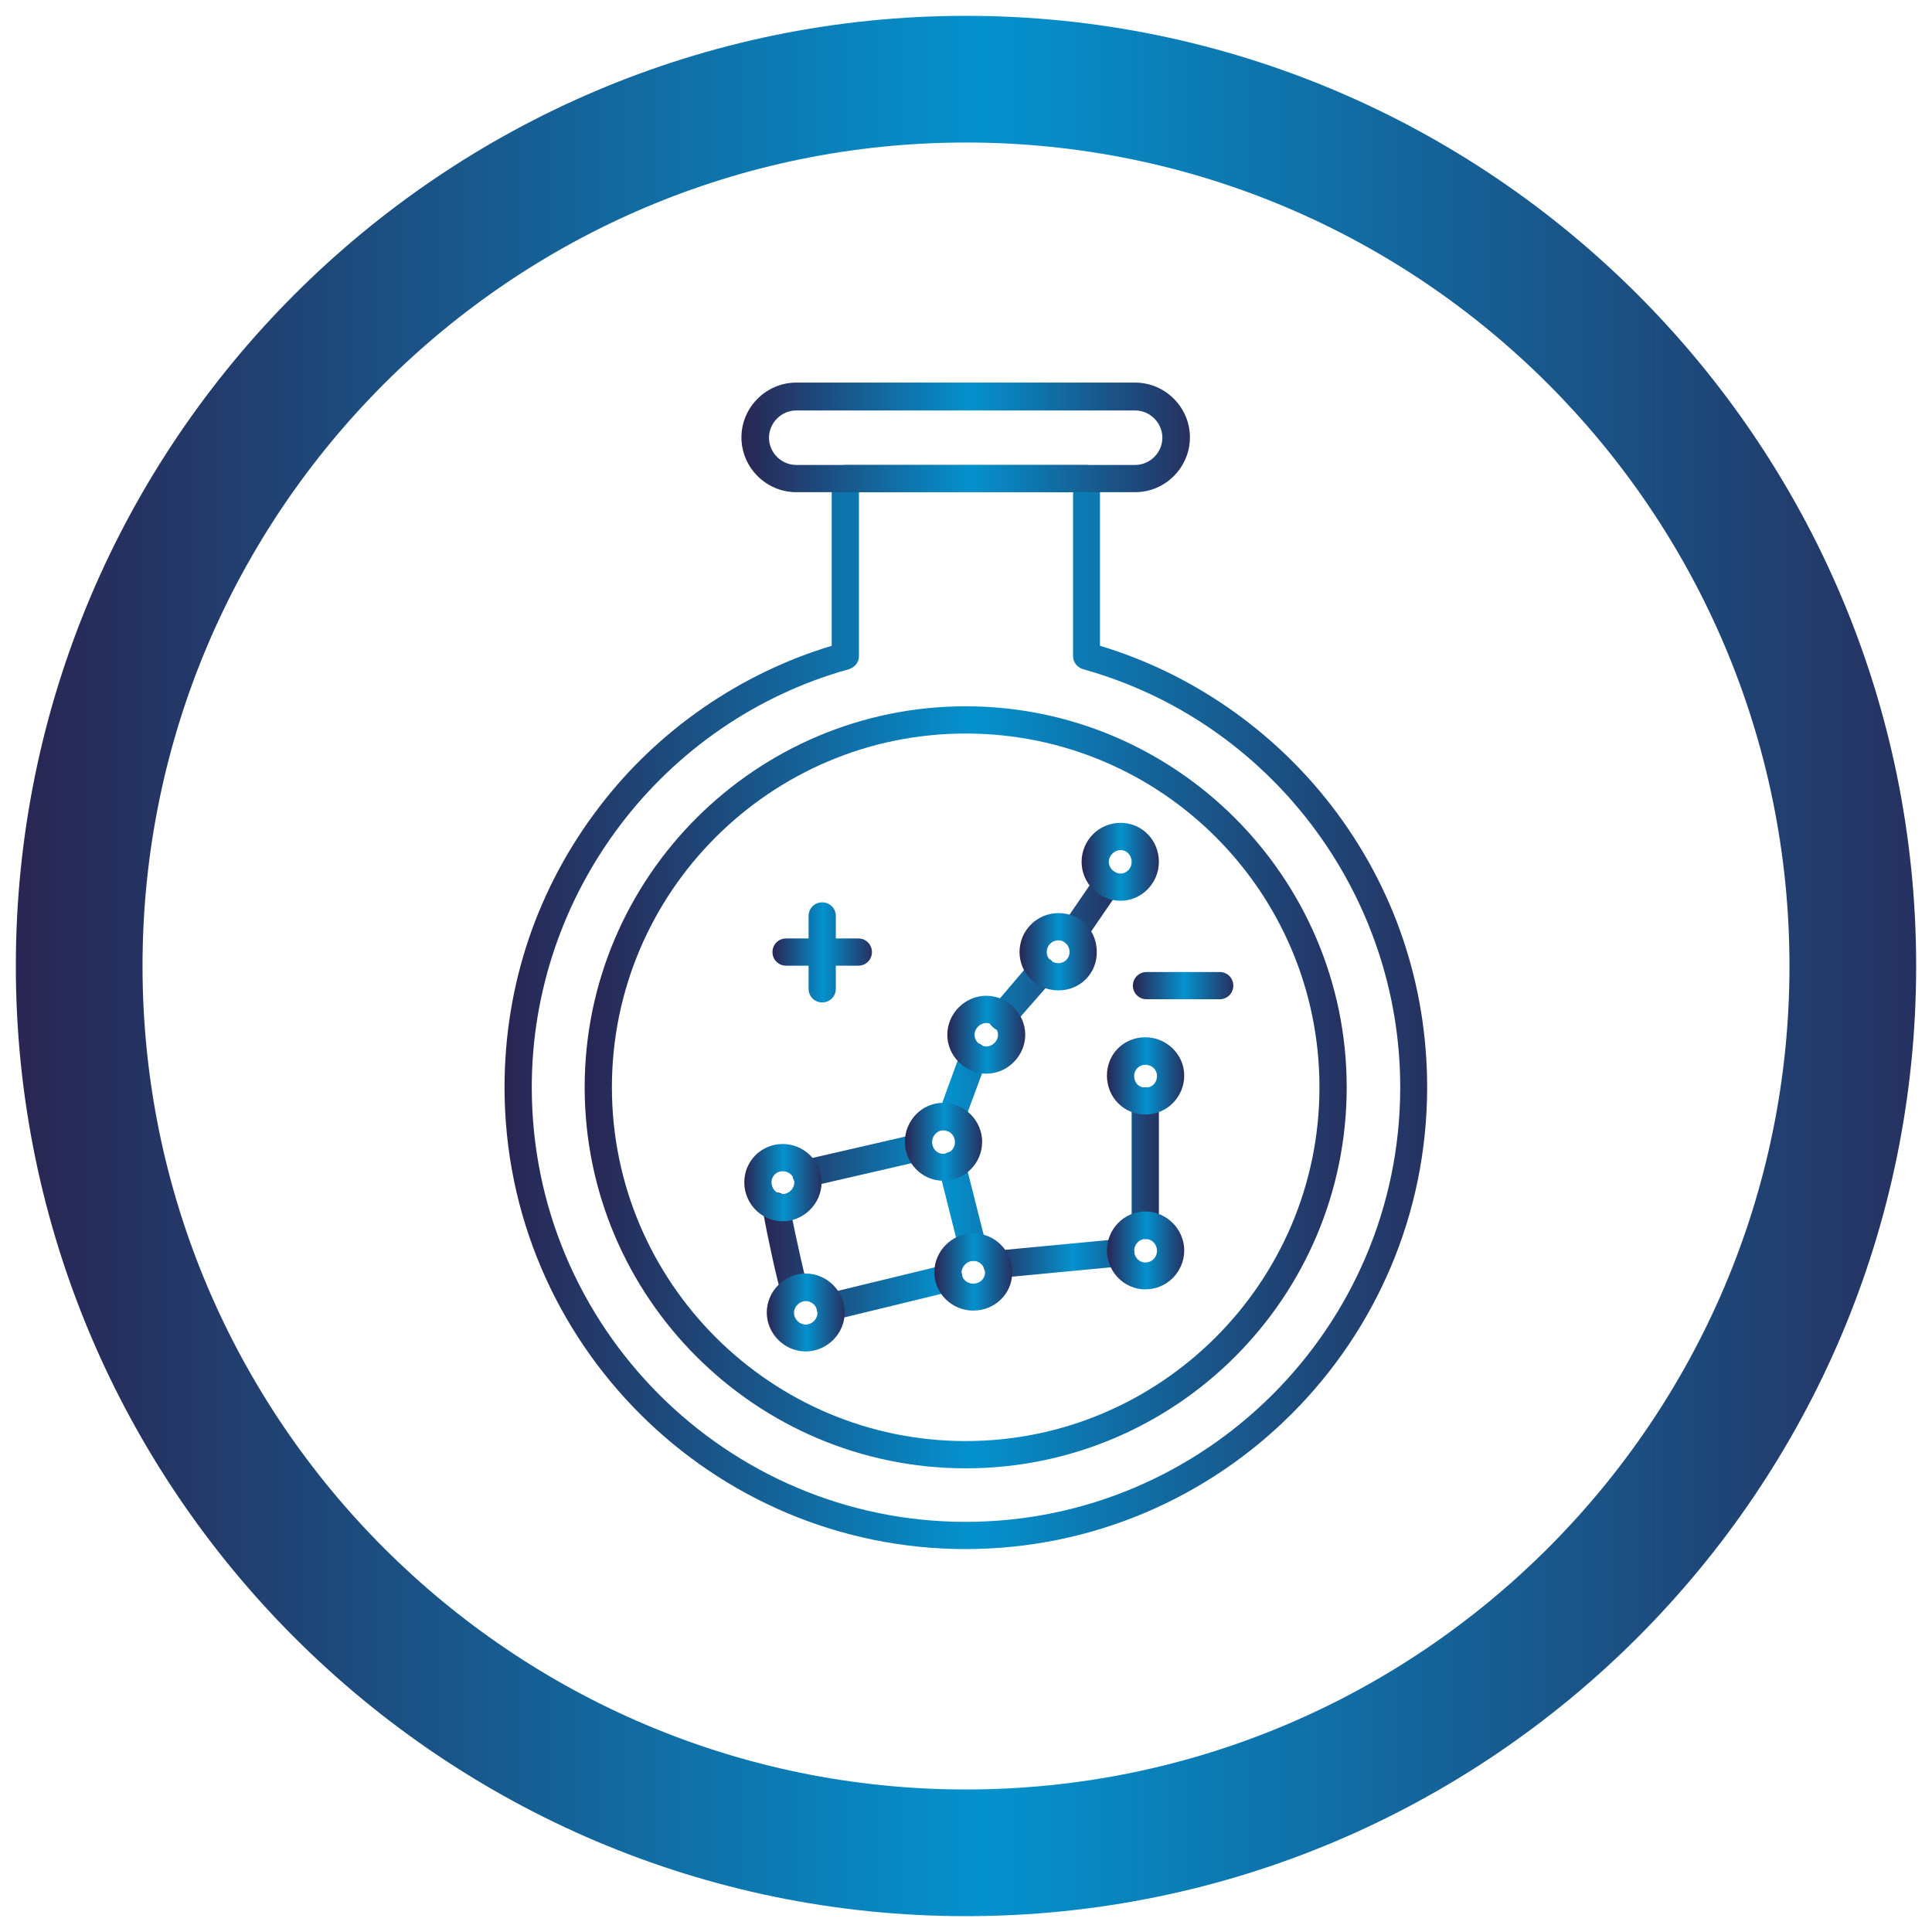 <svg viewBox="0 0 61 61" xmlns:xlink="http://www.w3.org/1999/xlink" xmlns="http://www.w3.org/2000/svg" data-name="Layer 1" id="Layer_1">
  <defs>
    <style>
      .cls-1 {
        fill: url(#linear-gradient-13);
      }

      .cls-1, .cls-2, .cls-3, .cls-4, .cls-5, .cls-6, .cls-7, .cls-8, .cls-9, .cls-10, .cls-11, .cls-12, .cls-13, .cls-14, .cls-15, .cls-16 {
        fill-rule: evenodd;
      }

      .cls-2 {
        fill: url(#linear-gradient-15);
      }

      .cls-3 {
        fill: url(#linear-gradient-10);
      }

      .cls-4 {
        fill: url(#linear-gradient-3);
      }

      .cls-5 {
        fill: url(#linear-gradient-5);
      }

      .cls-6 {
        fill: url(#linear-gradient-2);
      }

      .cls-7 {
        fill: url(#linear-gradient-16);
      }

      .cls-8 {
        fill: url(#linear-gradient-9);
      }

      .cls-9 {
        fill: url(#linear-gradient-12);
      }

      .cls-10 {
        fill: url(#linear-gradient-6);
      }

      .cls-11 {
        fill: url(#linear-gradient-4);
      }

      .cls-12 {
        fill: url(#linear-gradient-7);
      }

      .cls-13 {
        fill: url(#linear-gradient-8);
      }

      .cls-14 {
        fill: url(#linear-gradient-17);
      }

      .cls-15 {
        fill: url(#linear-gradient-14);
      }

      .cls-16 {
        fill: url(#linear-gradient-11);
      }

      .cls-17 {
        fill: url(#linear-gradient);
      }
    </style>
    <linearGradient gradientUnits="userSpaceOnUse" y2="30.5" x2="60.5" y1="30.5" x1=".5" id="linear-gradient">
      <stop stop-color="#2a2552" offset="0"></stop>
      <stop stop-color="#0492ce" offset=".51"></stop>
      <stop stop-color="#263160" offset="1"></stop>
    </linearGradient>
    <linearGradient xlink:href="#linear-gradient" y2="34.57" x2="35.4" y1="34.57" x1="24.05" id="linear-gradient-2"></linearGradient>
    <linearGradient xlink:href="#linear-gradient" y2="37.34" x2="36.59" y1="37.34" x1="31.05" id="linear-gradient-3"></linearGradient>
    <linearGradient xlink:href="#linear-gradient" y2="27.21" x2="36.59" y1="27.21" x1="34.16" id="linear-gradient-4"></linearGradient>
    <linearGradient xlink:href="#linear-gradient" y2="30.05" x2="34.63" y1="30.05" x1="32.19" id="linear-gradient-5"></linearGradient>
    <linearGradient xlink:href="#linear-gradient" y2="32.67" x2="32.37" y1="32.67" x1="29.91" id="linear-gradient-6"></linearGradient>
    <linearGradient xlink:href="#linear-gradient" y2="36.05" x2="31.01" y1="36.05" x1="28.57" id="linear-gradient-7"></linearGradient>
    <linearGradient xlink:href="#linear-gradient" y2="37.34" x2="25.94" y1="37.34" x1="23.5" id="linear-gradient-8"></linearGradient>
    <linearGradient xlink:href="#linear-gradient" y2="41.45" x2="26.67" y1="41.45" x1="24.21" id="linear-gradient-9"></linearGradient>
    <linearGradient xlink:href="#linear-gradient" y2="40.16" x2="31.96" y1="40.16" x1="29.5" id="linear-gradient-10"></linearGradient>
    <linearGradient xlink:href="#linear-gradient" y2="39.48" x2="37.39" y1="39.48" x1="34.95" id="linear-gradient-11"></linearGradient>
    <linearGradient xlink:href="#linear-gradient" y2="33.97" x2="37.39" y1="33.97" x1="34.95" id="linear-gradient-12"></linearGradient>
    <linearGradient xlink:href="#linear-gradient" y2="30.07" x2="27.53" y1="30.07" x1="24.39" id="linear-gradient-13"></linearGradient>
    <linearGradient xlink:href="#linear-gradient" y2="31.11" x2="38.94" y1="31.11" x1="35.77" id="linear-gradient-14"></linearGradient>
    <linearGradient xlink:href="#linear-gradient" y2="31.79" x2="45.07" y1="31.79" x1="15.93" id="linear-gradient-15"></linearGradient>
    <linearGradient xlink:href="#linear-gradient" y2="34.33" x2="42.52" y1="34.33" x1="18.45" id="linear-gradient-16"></linearGradient>
    <linearGradient xlink:href="#linear-gradient" y2="13.82" x2="37.56" y1="13.82" x1="23.42" id="linear-gradient-17"></linearGradient>
  </defs>
  <path d="M30.5,60.5C13.96,60.5.5,47.04.5,30.5S13.96.5,30.5.5s30,13.46,30,30-13.46,30-30,30ZM30.5,4.5c-14.34,0-26,11.66-26,26s11.66,26,26,26,26-11.66,26-26S44.84,4.5,30.5,4.5Z" class="cls-17"></path>
  <g data-name="Layer_1" id="Layer_1-2">
    <g data-name="656500256" id="_656500256">
      <g>
        <g>
          <g data-name="320120088" id="_320120088">
            <path d="M26.22,41.68c-.19,0-.39-.13-.43-.32-.04-.24.09-.47.32-.52l3.75-.91c.22-.06.45.09.52.32.04.22-.09.45-.32.52l-3.75.91h-.09ZM25.08,41.16c-.17,0-.35-.11-.41-.3-.13-.41-.41-1.68-.6-2.7-.06-.22.09-.45.32-.5.24-.06.47.09.52.32.28,1.38.5,2.33.58,2.61.09.24-.04.47-.28.54-.04.02-.09.02-.13.02ZM30.7,39.81c-.19,0-.37-.13-.41-.32l-.65-2.59c-.06-.22.09-.45.3-.52.24-.06.47.09.54.32l.65,2.57c.04.24-.09.47-.32.52-.02.02-.06.02-.11.02ZM25.46,37.5c-.19,0-.39-.13-.43-.35s.09-.45.32-.52l3.56-.82c.24-.06.47.09.52.32.06.24-.09.45-.32.52l-3.56.82s-.06.02-.09.02ZM30.04,35.73s-.09,0-.13-.02c-.24-.06-.35-.32-.28-.54l.06-.22s.02-.02.02-.02l.63-1.73c.09-.24.32-.35.56-.26.22.09.32.32.26.54l-.65,1.75-.06.22c-.06.17-.24.28-.41.28ZM31.63,32.54c-.11,0-.19-.02-.28-.11-.19-.15-.19-.43-.04-.6l1.25-1.47c.17-.17.43-.19.63-.04.17.17.19.43.04.63l-1.27,1.45c-.09.11-.22.15-.32.15ZM33.92,29.86c-.09,0-.17-.02-.24-.06-.22-.13-.26-.41-.13-.6l1.06-1.55c.15-.19.41-.24.6-.11s.26.41.11.6l-1.06,1.55c-.09.11-.22.17-.35.17Z" class="cls-6"></path>
          </g>
          <g data-name="320119872" id="_320119872">
            <path d="M31.48,40.35c-.22,0-.41-.17-.43-.39-.02-.24.15-.45.39-.47l3.9-.37c.24-.02.45.15.47.39s-.15.45-.39.47l-3.9.37h-.04ZM36.16,39.12c-.24,0-.43-.19-.43-.43v-3.93c0-.24.19-.43.43-.43s.43.19.43.43v3.93c0,.24-.19.43-.43.43Z" class="cls-4"></path>
          </g>
          <g data-name="320122608" id="_320122608">
            <path d="M35.38,28.44c-.69,0-1.23-.56-1.23-1.23s.54-1.23,1.23-1.23,1.21.56,1.21,1.23-.54,1.23-1.21,1.23ZM35.38,26.84c-.19,0-.37.17-.37.37s.17.37.37.37.35-.17.35-.37-.15-.37-.35-.37Z" class="cls-11"></path>
          </g>
          <g data-name="320119728" id="_320119728">
            <path d="M33.42,31.27c-.69,0-1.23-.54-1.23-1.21s.54-1.23,1.23-1.23,1.21.54,1.21,1.23-.54,1.21-1.21,1.21ZM33.42,29.69c-.22,0-.37.17-.37.37s.15.35.37.35c.19,0,.35-.15.35-.35s-.15-.37-.35-.37Z" class="cls-5"></path>
          </g>
          <g data-name="320118504" id="_320118504">
            <path d="M31.14,33.9c-.67,0-1.23-.56-1.23-1.23s.56-1.23,1.23-1.23,1.23.56,1.23,1.23-.56,1.23-1.23,1.23ZM31.14,32.3c-.19,0-.37.17-.37.37s.17.37.37.37.37-.17.37-.37-.17-.37-.37-.37Z" class="cls-10"></path>
          </g>
          <g data-name="320121792" id="_320121792">
            <path d="M29.78,37.28c-.67,0-1.21-.56-1.21-1.23s.54-1.23,1.21-1.23,1.23.56,1.23,1.23-.54,1.23-1.23,1.23ZM29.78,35.69c-.19,0-.35.17-.35.37s.15.37.35.37c.22,0,.37-.17.37-.37s-.15-.37-.37-.37Z" class="cls-12"></path>
          </g>
          <g data-name="320121552" id="_320121552">
            <path d="M24.71,38.56c-.67,0-1.21-.56-1.21-1.23s.54-1.21,1.21-1.21,1.23.54,1.23,1.21-.56,1.23-1.23,1.23ZM24.71,36.98c-.19,0-.35.15-.35.35s.15.37.35.37.37-.17.37-.37-.17-.35-.37-.35Z" class="cls-13"></path>
          </g>
          <g data-name="320120880" id="_320120880">
            <path d="M25.44,42.67c-.67,0-1.23-.56-1.23-1.23s.56-1.23,1.23-1.23,1.23.56,1.23,1.23-.56,1.23-1.23,1.23ZM25.44,41.08c-.19,0-.37.17-.37.37s.17.37.37.37.37-.17.37-.37-.17-.37-.37-.37Z" class="cls-8"></path>
          </g>
          <g data-name="320120184" id="_320120184">
            <path d="M30.73,41.38c-.67,0-1.23-.54-1.23-1.21s.56-1.23,1.23-1.23,1.23.54,1.23,1.23-.56,1.21-1.23,1.21ZM30.73,39.81c-.19,0-.37.17-.37.37s.17.35.37.35.37-.15.37-.35-.17-.37-.37-.37Z" class="cls-3"></path>
          </g>
          <g data-name="320119656" id="_320119656">
            <path d="M36.16,40.71c-.67,0-1.21-.56-1.21-1.23s.54-1.23,1.21-1.23,1.23.56,1.23,1.23-.54,1.23-1.23,1.23ZM36.16,39.12c-.19,0-.35.17-.35.37s.15.37.35.37c.22,0,.37-.17.37-.37s-.15-.37-.37-.37Z" class="cls-16"></path>
          </g>
          <g data-name="320119392" id="_320119392">
            <path d="M36.16,35.19c-.67,0-1.21-.54-1.21-1.23s.54-1.21,1.21-1.21,1.23.54,1.23,1.21-.54,1.23-1.23,1.23ZM36.16,33.62c-.19,0-.35.15-.35.35,0,.22.15.37.35.37.22,0,.37-.15.37-.37,0-.19-.15-.35-.37-.35Z" class="cls-9"></path>
          </g>
          <g data-name="320120376" id="_320120376">
            <path d="M25.96,31.65c-.24,0-.43-.19-.43-.43v-.73h-.71c-.24,0-.43-.19-.43-.43s.19-.43.43-.43h.71v-.71c0-.24.19-.43.43-.43s.43.19.43.43v.71h.71c.24,0,.43.19.43.43s-.19.43-.43.43h-.71v.73c0,.24-.19.43-.43.43Z" class="cls-1"></path>
          </g>
          <g data-name="320118456" id="_320118456">
            <path d="M38.51,31.55h-2.31c-.24,0-.43-.19-.43-.43s.19-.43.43-.43h2.31c.24,0,.43.19.43.43s-.19.43-.43.43Z" class="cls-15"></path>
          </g>
        </g>
        <g data-name="320118144" id="_320118144">
          <path d="M30.49,48.91c-8.02,0-14.56-6.53-14.56-14.58,0-3.24,1.04-6.32,3.02-8.89,1.83-2.39,4.42-4.18,7.31-5.05v-5.28c0-.24.19-.43.43-.43h7.61c.24,0,.43.19.43.43v5.28c2.87.86,5.46,2.65,7.31,5.05,1.98,2.57,3.02,5.65,3.02,8.89,0,8.04-6.53,14.58-14.58,14.58ZM27.12,15.54v5.18c0,.19-.13.35-.32.41-5.89,1.64-10.01,7.07-10.01,13.2,0,7.57,6.15,13.72,13.7,13.72s13.72-6.15,13.72-13.72c0-6.13-4.12-11.56-10.01-13.2-.19-.06-.32-.22-.32-.41v-5.18h-6.75Z" class="cls-2"></path>
        </g>
        <g data-name="320117760" id="_320117760">
          <path d="M30.49,46.36c-6.62,0-12.03-5.39-12.03-12.03s5.41-12.03,12.03-12.03,12.03,5.39,12.03,12.03-5.39,12.03-12.03,12.03ZM30.49,23.16c-6.15,0-11.17,5-11.17,11.17s5.03,11.17,11.17,11.17,11.17-5,11.17-11.17-5-11.17-11.17-11.17Z" class="cls-7"></path>
        </g>
        <g data-name="320117712" id="_320117712">
          <path d="M35.84,15.54h-10.7c-.95,0-1.73-.78-1.73-1.73s.78-1.73,1.73-1.73h10.7c.95,0,1.73.78,1.73,1.73s-.78,1.73-1.73,1.73ZM25.14,12.96c-.47,0-.86.39-.86.86s.39.86.86.86h10.7c.47,0,.86-.39.86-.86s-.39-.86-.86-.86h-10.7Z" class="cls-14"></path>
        </g>
      </g>
    </g>
  </g>
</svg>